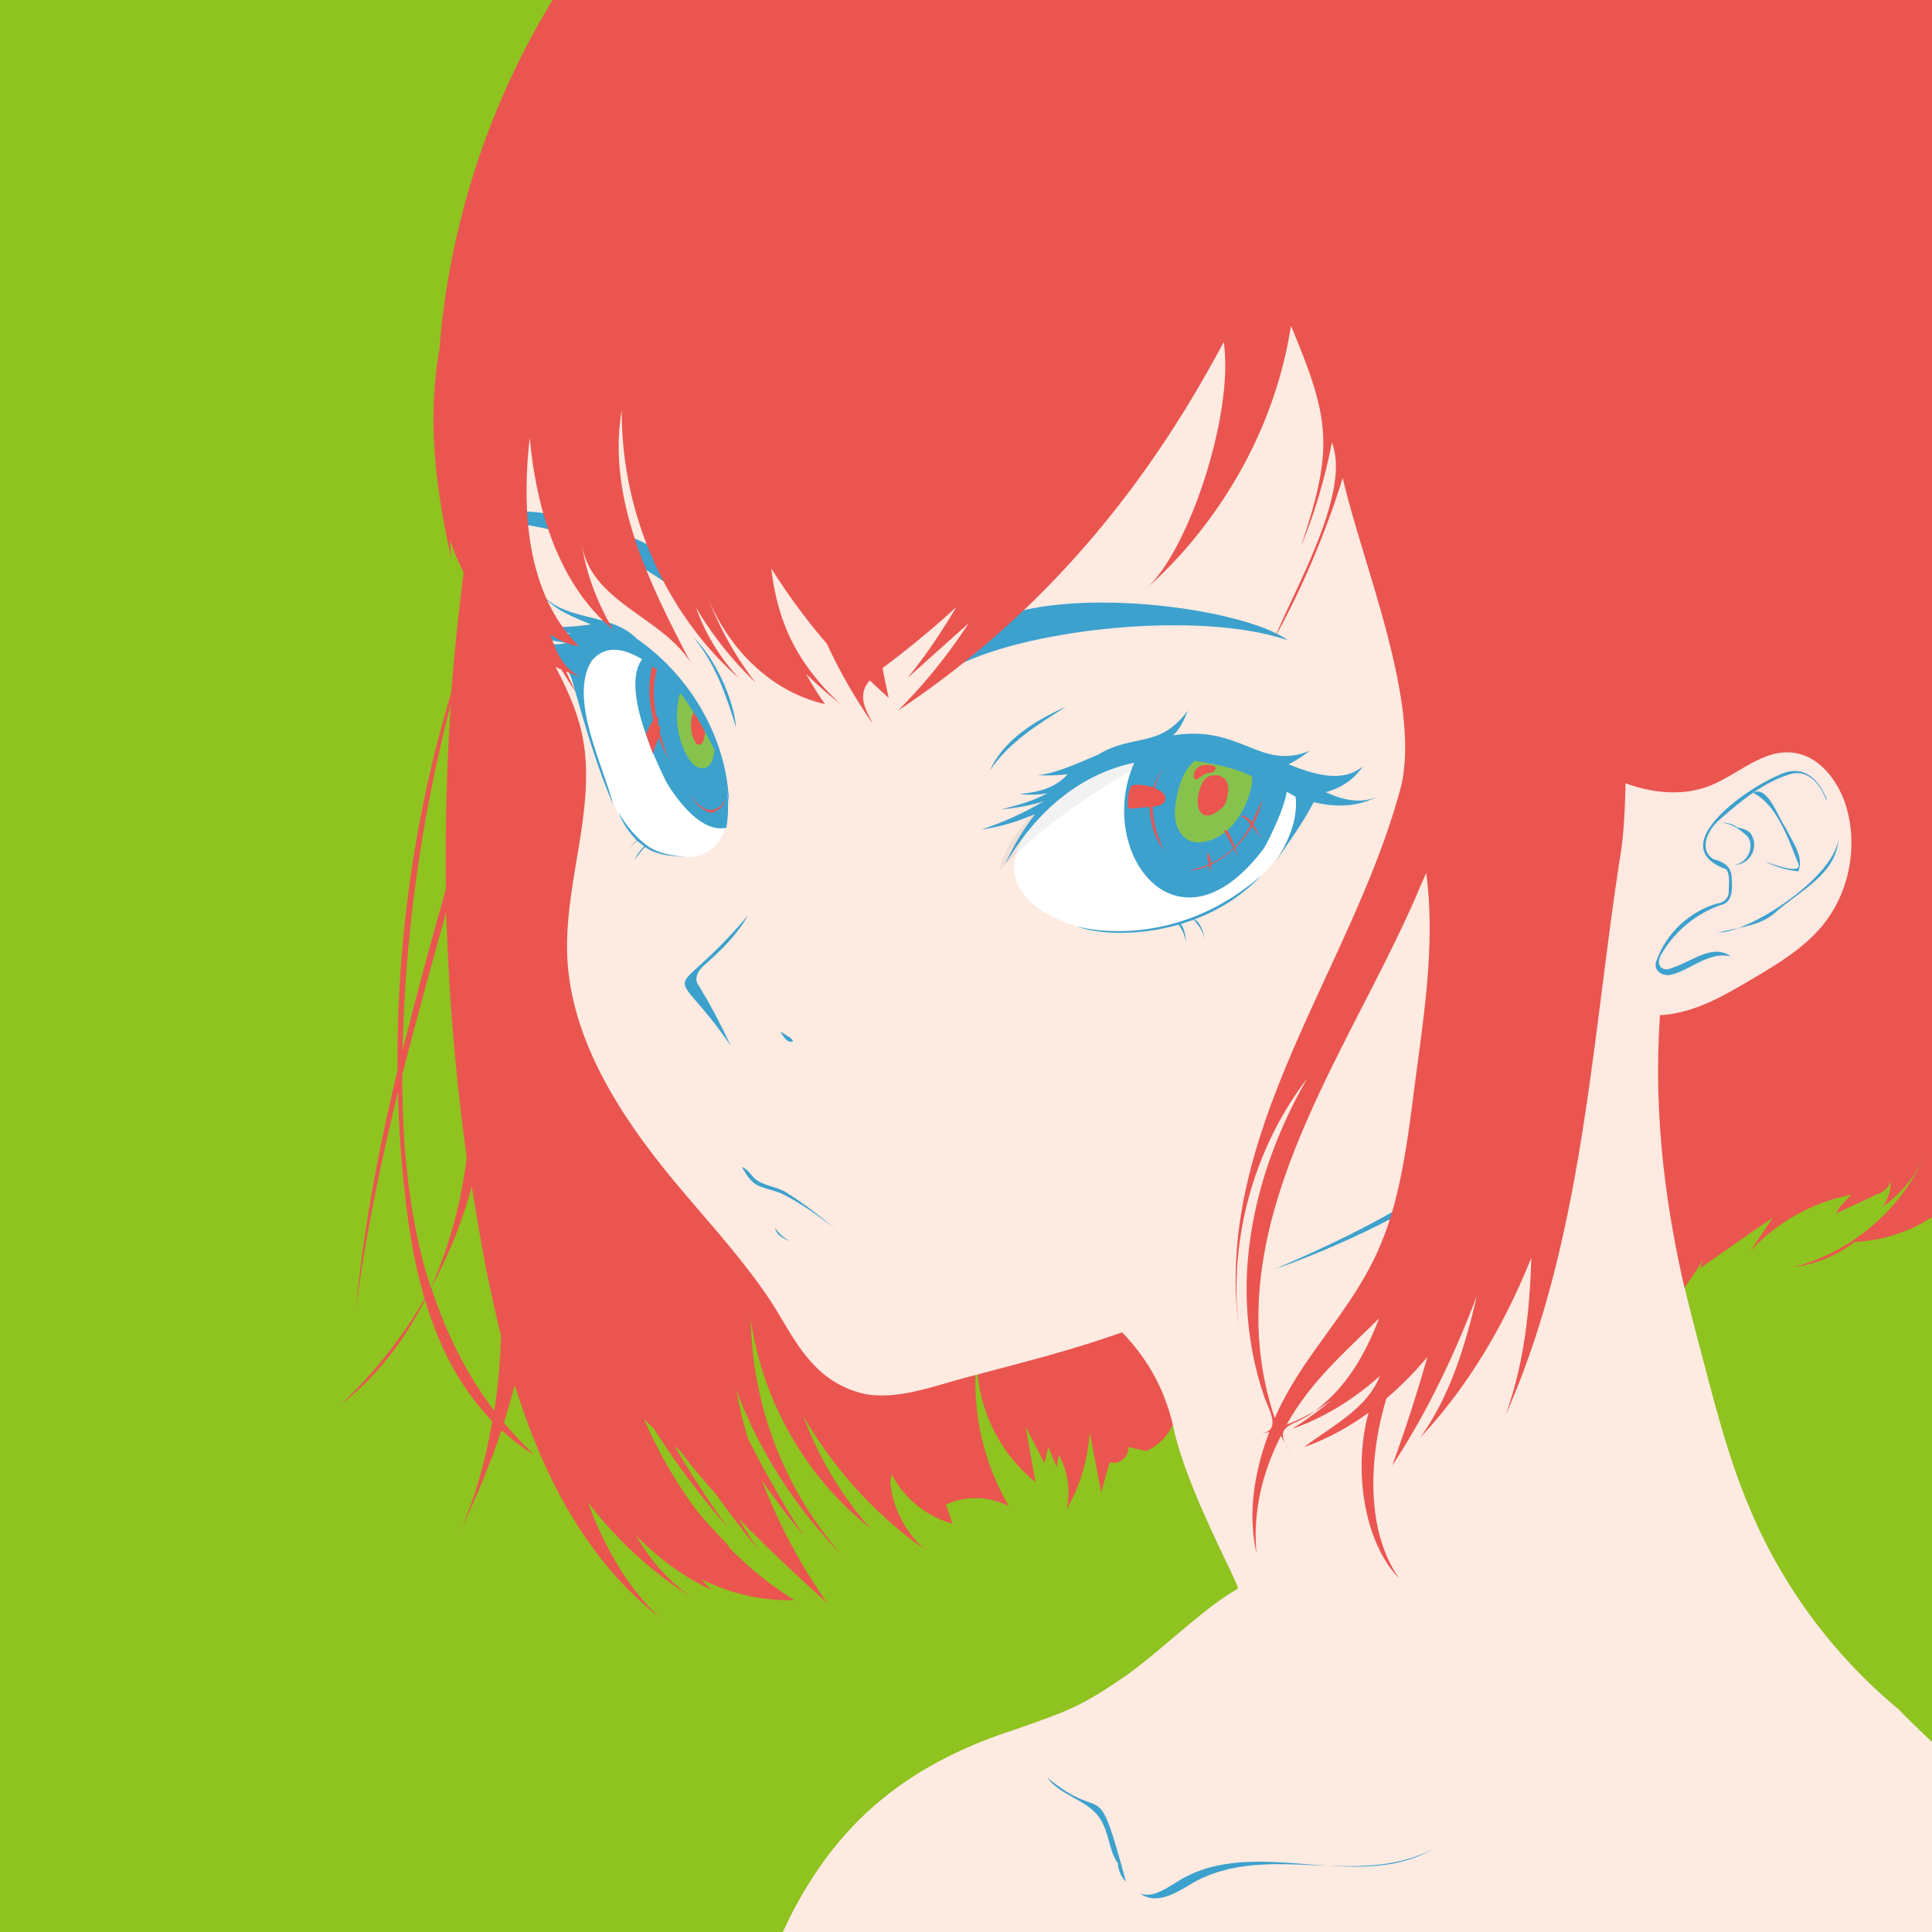 <svg xml:space="preserve" style="enable-background:new 0 0 50 50" viewBox="0 0 50 50" y="0" x="0" xmlns="http://www.w3.org/2000/svg" id="レイヤー_1" version="1.1"><style>.st1{fill:#ea5550}.st4{fill:#fff}.st7{fill:#3da1cd}</style><path style="fill:#8fc31f" d="M0 0h50v50H0V0z" id="レイヤー_20"></path><path d="M13.08 8.98c-.71 2.94-1.17 5.93-1.4 8.94-.95 3.16-1.42 6.47-1.39 9.78-.49 2.03-.88 4.08-1.08 6.19.25-1.92.64-3.79 1.09-5.64.02.82.07 1.64.16 2.46.1.98.25 1.96.53 2.9-.58 1.01-1.31 1.93-2.16 2.73.93-.72 1.64-1.66 2.17-2.7.1.33.21.65.34.96.33.8.8 1.56 1.4 2.18-.16.96-.42 1.9-.8 2.79.39-.83.75-1.69 1.04-2.56.26.24.54.46.85.64-.28-.26-.55-.54-.79-.83.1-.33.2-.65.28-.98.73 2.34 1.85 4.53 3.75 6.02-.87-.81-1.44-1.87-1.86-2.99.73.96 1.63 1.79 2.64 2.44-.57-.42-1.04-.96-1.39-1.57.57.58 1.23 1.07 1.96 1.41-.09-.09-.18-.18-.27-.28.75.37 1.58.57 2.41.54-.65-.4-1.23-.88-1.75-1.42.03.02.07.04.1.07-.26-.27-.51-.54-.76-.82-.6-.76-1.09-1.61-1.48-2.51.08.08.17.16.25.24.57.9 1.21 1.75 1.91 2.56-.49-.68-.95-1.38-1.37-2.1l.13.1c.29.39.61.77.94 1.14.35.49.71.96 1.09 1.43-.18-.27-.35-.54-.52-.82.74.77 1.53 1.5 2.31 2.21-.69-.98-1.26-2.05-1.69-3.17.34.48.69.95 1.06 1.4-.52-.81-1-1.65-1.43-2.51-.12-.41-.22-.83-.3-1.25.6 1.6 1.54 3.06 2.73 4.28a9.503 9.503 0 0 1-2.35-6.09c.3 2.1 1.42 4.07 3.08 5.39a9.313 9.313 0 0 1-1.72-2.89c.78 1.35 1.85 2.54 3.13 3.44-.49-.44-.81-1.06-.88-1.71l.03-.23c.02.04.05.08.07.12.33.56.88.99 1.51 1.16-.06-.16-.11-.33-.17-.49.51-.24 1.13-.22 1.63.04a6.338 6.338 0 0 1-.83-3.88c-.02 1.26.54 2.46 1.52 3.26-.09-.48-.17-.96-.26-1.45.16.32.33.64.49.96.03-.14.07-.28.1-.43.07.18.14.35.22.53.02-.11.03-.21.05-.32.24.42.31.93.21 1.4.09-.16.17-.32.24-.48v.02-.02c.2-.48.32-.99.35-1.51.1.52.2 1.04.3 1.57.07-.26.14-.53.22-.79.23.09.52-.15.47-.39.16.03.32.07.48.1.8-.35.99-1.38 1.03-2.26.1-2.14-17.6-26.39-17.62-26.31zm-1.41 9.24c-.11 1.59-.15 3.19-.13 4.79-.39 1.38-.77 2.77-1.12 4.18.06-3.15.54-6.29 1.25-8.97zm-1.26 9.6c.36-1.42.75-2.82 1.14-4.22.06 2.13.24 4.25.53 6.36-.04.31-.09.61-.15.92-.17.84-.43 1.67-.78 2.45-.05-.16-.1-.32-.15-.49-.45-1.63-.59-3.33-.59-5.02zM12.95 35c-.03.5-.08 1.01-.16 1.51-.72-.95-1.26-2.04-1.63-3.19.45-.83.8-1.7 1.05-2.61.11.69.23 1.38.36 2.07.12.6.25 1.2.4 1.8-.01.15-.02.28-.02.42z" class="st1" id="奥の髪"></path><g id="ベース肌色"><path style="fill:none" d="M46.69 24.26c-.36.36-.47.43-.71.59-.24.15-.57.05-.98.49-.54.59-.69.55-1.04.64-.3.07-.63.05-.95.03-.53 3.1.29 6.27 1.1 9.32.31 1.18.63 2.36 1.08 3.49.82 2.04 2.1 3.88 3.95 5.43.28.29.57.56.86.84V18.85c-.72.78-1.47 1.52-2.05 2.11.48 1.18-.9 2.94-1.26 3.3zM20.61 49.3c1.26-2.33 3.04-3.69 5.66-4.54 1.31-.46 1.68-.57 2.82-1.36.9-.62 2.06-1.79 2.94-2.28.08-.05-1.31-2.5-1.66-4.17-.24-1.14-.8-1.92-1.33-2.47-1.38.49-2.69.8-4 1.16-.85.23-1.77.59-2.64.44-1.45-.31-1.88-1.56-2.51-2.49-.99-1.46-2.19-2.6-3.23-4.03s-1.91-3.07-1.98-4.83c-.08-2.02.87-4.08.31-6.02-.52-1.8-2-3.22-2.15-5.11-.24-3.14-.21-5.53.85-8.8.5-1.55 1.16-2.8 2.52-4.56.02-.04.08-.12.17-.24H0v50h20.26c.11-.24.22-.47.35-.7z"></path><path style="fill:#fdeae1" d="M13.69 4.8c-1.07 3.27-1.1 5.66-.85 8.8.15 1.88 1.63 3.3 2.15 5.11.56 1.94-.39 4-.31 6.02.07 1.77.94 3.41 1.98 4.83 1.04 1.43 2.24 2.57 3.23 4.03.63.93 1.06 2.17 2.51 2.49.86.15 1.79-.22 2.64-.44 1.31-.35 2.62-.67 4-1.16.53.55 1.08 1.33 1.33 2.47.36 1.67 1.75 4.12 1.66 4.17-.88.49-2.04 1.66-2.94 2.28-1.15.79-1.51.9-2.82 1.36-2.62.85-4.4 2.22-5.66 4.54-.13.23-.24.47-.35.7H50v-4.92c-.29-.27-.58-.55-.86-.84a13.58 13.58 0 0 1-3.95-5.43c-.46-1.13-.77-2.31-1.08-3.49-.81-3.05-1.62-6.22-1.1-9.32.32.02.65.04.95-.03.35-.08.5-.05 1.04-.64.41-.44.73-.34.97-.49s.35-.23.71-.59 1.74-2.12 1.26-3.3c.59-.6 1.34-1.33 2.05-2.11V0H16.38l-.18.24C14.84 2 14.19 3.25 13.69 4.8z"></path><path d="M26.73 21.27c-.26.39-.53.82-.48 1.28.03.33.22.62.47.84s.55.36.85.48c.33.13.67.23 1.02.24.19 0 1.02.03 1.95-.25.62-.19 1.17-.5 1.39-.64.93-.56 1.61-1.51 1.84-2.57.01-.06.03-.12.01-.18-.02-.07-.08-.12-.13-.17-.85-.73-2.01-.99-3.13-.97-.78.01-1.58.14-2.25.53-.64.35-1.18.87-1.54 1.41z" class="st4"></path><path style="opacity:.051;fill:#040000;enable-background:new" d="M25.86 22.53c.63-.64 1.32-1.23 2.07-1.74.58-.4 1.19-.76 1.8-1.12-.71 0-1.43.21-2.02.6-.1.07-.21.14-.31.22-.7.52-1.35 1.2-1.54 2.04z"></path><path d="M15.36 16.59c-.15-.06-.48.17-.54.32-.05.15-.02.32.01.47.24 1.1.57 2.19.98 3.24.08.21.17.42.29.62.34.55.95.93 1.64.94.37.03.74-.17.92-.49.08-.14.12-.31.15-.47.04-.2.05-.4.04-.61-.02-.23-.11-.72-.18-.94-.09-.3-.58-1.31-.72-1.52-.15-.23-.65-.76-.74-.83-.26-.2-.57-.47-.88-.59-.31-.13-.73-.25-.97-.14z" class="st4"></path></g><path d="M42.28 34.62c.81-.54 1.32-1.25 1.79-2.01-.02.07-.05.14-.07.21.63-.44 1.25-.88 1.88-1.31-.19.29-.39.58-.58.87.68-.75 1.61-1.27 2.61-1.46-.1.11-.2.21-.3.32-.04.1-.07.13-.1.17.35-.17.7-.33 1.06-.5.17-.05.31-.18.36-.34.01.24-.07.47-.21.66.46-.32.83-.76 1.07-1.27-.63 1.38-1.9 2.46-3.37 2.83.57-.07 1.12-.3 1.58-.65.5-.02 1-.14 1.46-.35l-.03.03c.05-.03.09-.05.14-.08.15-.07.29-.15.43-.24V0H38.24s4.1 34.25 4.04 34.62z" class="st1" id="側面_x3001_後髪"></path><g id="耳"><path style="fill:#fce9e1" d="M47.76 20.81c-.21-.63-.69-1.25-1.35-1.33-.79-.1-1.43.57-2.17.86-.72.28-1.54.18-2.25-.1s-2.22 15.62.64 14.76c.32-.26.73-.87 1.14-.94-.66-2.62-.99-5.13-.81-7.79.05 0 .11 0 .16-.01.81-.09 1.53-.51 2.22-.92.66-.39 1.33-.79 1.82-1.38.71-.86.94-2.09.6-3.15z"></path><path d="M28.93 48.22c.01.18.08.35.21.48-.79-2.91-.51-1.42-2.04-2.7.32.46.99.56 1.33 1.01.28.37.26.89.5 1.21zm8.16-.37c-1.97 1.15-4.6-.37-6.56.81-.32.19-.66.46-1.02.35.47.32 1.01-.08 1.43-.32 1.92-1.02 4.19.18 6.15-.84zm-7.59-28.4c-1.35 2.35.89 5.62 3.22 2.49.12-.22.79-1.49.55-1.86-1.08-.64-2.48-.77-3.77-.63zm-12.78-2.5c-.73.63.17 2.57.53 3.3.29.48.92 1.32 1.55 1.17.26-1.6-.67-3.47-2.08-4.47-.01-.01-.01-.01 0 0z" class="st7"></path><path d="M35.68 20.59c-.41.24-.95.11-1.37-.09.39-.1.74-.33.96-.67-.53.46-1.33.19-1.92-.05.19-.09.37-.22.55-.35-1.3.53-1.77-.68-3.54-.4.18-.16.29-.41.38-.64-.74 1-1.4.58-2.32 1.14-.53.22-1.11.5-1.58.53.34.02.52 0 .79-.02-.33.36-.75.46-1.24.51.26.03.49.02.72-.02-.44.22-.68.28-1.2.42.6-.07.9-.14 1.11-.22-.55.32-.96.51-1.62.74.66-.11.91-.21 1.39-.4-.3.38-.55.8-.75 1.24h.01c1.73-2.89 4.57-3.4 7.48-1.69.07.61-.22 1.22-.54 1.72.34-.52.72-1.02 1.01-1.58.56.14 1.18.13 1.68-.17zm-3.03 2.06c-1.8 1.58-3.77 1.57-4.77 1.33.81.31 3.22.32 4.77-1.33z" class="st7"></path><path d="M30.88 23.79c.14.14.25.32.3.51-.03-.16-.13-.49-.3-.51zm-.41.1c.12.14.2.32.22.51 0-.13-.04-.52-.22-.51zm-13.99-7.36c-.65-.67-1.78-.44-2.42-1.11.31.38.79.55 1.23.74-.56.08-1.13.12-1.66-.08.36.17.75.27 1.15.31-.41.04-.82.04-1.2-.09.31.22.7.28 1.08.34-.23.05-.46.05-.68-.04.41.26.76.68.87 1.16.29 1.03.6 2.09 1.02 3.07-.26-1.04-1.15-2.73-.57-3.71.56-.71 1.44 0 1.86.33.89.89 1.59 2.14 1.71 3.4-.03-1.68-.97-3.34-2.39-4.32zm.26 5.35c-.3-.23-.54-.52-.73-.85.11.29.27.51.47.72-.08.07-.15.15-.2.24.05-.09.13-.16.21-.23.06.05.12.1.18.14-.09.1-.19.21-.24.34.08-.11.17-.22.26-.32.32.22.71.24 1.1.26-.36-.03-.75-.08-1.05-.3zm8.88-1.94c.35-.8 1.2-1.31 1.97-1.65-.74.46-1.5.94-1.97 1.65zm-7.68-3.45c.55.52 1.05 1.59 1.11 2.34-.25-.82-.54-1.67-1.11-2.34zm6.68.82c.19-2.52 7.24-1.81 8.71-.74-2.34-.8-6.94-.27-8.71.74zm-6.51-1.75c.2-1.49-4.86-2.95-5.8-2.06 2-.06 3.93.77 5.41 1.95.15.15.33.16.39.11zm.15 9.39c.42-.37.82-.77 1.1-1.26-2.12 2.49-2.09.99-.45 3.37-.24-.52-.51-1.03-.81-1.53-.17-.2-.03-.43.16-.58zm2.14 1.87c-.07-.04-.15-.09-.22-.13.09.1.17.32.34.26-.01-.06-.07-.09-.12-.13zm-1.2 3.38c.32.58.44.47 1.01.68.51.25.98.59 1.43.94-.42-.35-.87-.7-1.34-.99-.26-.13-.58-.15-.79-.35-.09-.1-.17-.22-.31-.28zm.86 1.58c.11.16.26.3.45.36-.18-.06-.41-.14-.45-.36zm17.76-1.59c-1.46 1.12-3.13 1.92-4.82 2.65 1.16-.39 4.29-1.71 4.82-2.65zm9.45-9.52c-.24-.59-.67-.91-1.28-.59-.79.33-2.96 1.83-1.31 2.42.1.16.06.37.06.55.01.18-.11.31-.29.33-.71.2-1.32.76-1.57 1.46-.12.24.1.43.35.39.53-.12.97-.61 1.56-.48-.46-.34-1.02.14-1.47.28-.3.16-.5-.05-.32-.34.34-.59.9-1.05 1.54-1.27.34-.07.29-.51.27-.77-.03-.25-.24-.36-.46-.41-.42-.26-.13-.81.18-1.05.52-.46 1.08-.92 1.75-1.14.49-.18.84.24.99.68" class="st7"></path><path d="M45.37 20.52c.62.3.92 1.22 1.17 1.83.12.32-.74-.01-.87-.06.27.14.57.23.87.26.16-.38-.17-.79-.33-1.13-.17-.22-.47-1.13-.84-.9zm-1.04.84c.31-.18.67.07.9.29.19.27-.01.69-.34.73.36.01.62-.4.46-.73-.06-.17-.24-.2-.4-.24-.17-.15-.47-.14-.62-.05z" class="st7"></path><path d="M44.47 24.14c.5-.15 1.07-.16 1.47-.52.62-.56 1.63-1.01 1.64-1.96-.03.97-2.21 2.44-3.11 2.48z" class="st7"></path><path style="fill:#87c24d" d="M31.92 19.9c-.31-.09-.66-.16-1-.21-.27.22-.4.59-.47.95-.04.23-.07.46-.01.68s.23.43.45.47c.08.02.17.01.26 0 .59-.1 1-.65 1.18-1.22.05-.15.09-.33.07-.48-.15-.07-.31-.14-.48-.19zm-13.91-1.37c-.12-.2-.26-.41-.4-.59-.02.02-.03.05-.03.08-.13.52-.05 1.09.21 1.56.05.09.11.17.19.23s.19.09.28.06c.16-.06.21-.27.23-.44v-.02c-.14-.3-.31-.6-.48-.88z"></path><path d="M31.41 20.07c-.09-.01-.18.04-.24.11s-.09.16-.12.25c-.04.13-.06.26-.05.39.01.1.05.21.14.26.06.03.14.03.2.01.07-.02.13-.06.18-.1.06-.04.12-.09.16-.15.04-.05.06-.11.07-.17.04-.14.06-.3 0-.43-.06-.12-.22-.21-.34-.17zm-.49.1c-.06-.1-.01-.25.1-.32.1-.07.23-.06.35-.04.03.01.05.01.07.03.04.04 0 .12-.05.14-.05.03-.11.02-.17.04-.13.04-.23.18-.3.15zm-12.91-1.64c-.02-.03-.04-.07-.06-.1-.1.24-.09.52.03.75.02.04.05.09.1.09.04.01.08-.02.1-.05.02-.03.03-.07.04-.11l.03-.15c-.07-.15-.15-.29-.24-.43zm13.66 2.96c.14.22.26.45.36.69a2.54 2.54 0 0 0-.22-.6.218.218 0 0 0-.05-.08c-.03-.01-.06-.02-.09-.01 0 .01 0 .02 0 0zm.47-.35c.1.03.16.12.23.2.04.06.09.11.13.17.05.06.09.12.12.19-.02-.08-.07-.16-.11-.24-.08-.14-.18-.29-.33-.35-.02-.01-.05 0-.04.03zm-.9 1.02c.04.13.06.27.07.41a.6.6 0 0 0-.06-.52c0 .07.01.13-.01.11z" class="st1"></path><path d="M32.67 20.7c-.14.29-.26.6-.44.88-.32.49-.86.84-1.45.94.19.01.38-.06.55-.14.67-.32 1.18-.95 1.34-1.68zm-2.59-.79c-.21.31-.33.68-.32 1.05.01.37.13.74.36 1.04-.16-.33-.27-.68-.29-1.05s.07-.73.25-1.04zm-11.33.78c-.05.19-.25.31-.45.26-.08-.02-.14-.07-.2-.12a.819.819 0 0 1-.22-.27c.08.2.24.36.44.45.04.01.07.03.11.02.02 0 .04-.01.05-.02.14-.06.27-.16.27-.32zm-1.71-1.89c0-.09-.01-.18-.01-.26-.07.03-.12.09-.16.15-.06.1-.11.2-.15.31.06.17.11.34.18.51.01-.03.02-.06.02-.09.03-.1.08-.19.11-.29.02-.08.04-.16.05-.24.01-.03.01-.07.01-.1-.01 0-.03 0-.05.01z" class="st1"></path><path d="M29.46 20.91c-.14.01-.26.05-.27-.04-.02-.36.09-.55.11-.55.23-.03.47.01.68.12.09.05.18.12.18.22 0 .07-.05.14-.12.17s-.14.04-.21.05c-.15.01-.31.02-.37.03zm-12.58-3.66c-.1.37-.2 1.23.44 2.44 0 0-.61-1.42-.32-2.36l-.12-.08z" class="st1"></path></g><path style="opacity:.071;fill:#040000;enable-background:new" d="M28.67 47.69c0 .02-.01.03-.01.05 0-.01.01-.02.01-.05z" id="シャドウ"></path><path d="M11.37 9.06c-.32 1.81-.09 3.62.31 5.39l-.03-.47c.48 1.43 1.5 2.74 2.88 3.35.12.2.25.4.38.6-.09-.18-.17-.36-.26-.55.12.05.24.09.36.13-.45-.22-.62-.66-.77-1.09.22.15.48.26.75.31-1.38-1.36-1.49-3.57-1.28-5.4.17 1.87.76 3.81 2.16 4.97-.42-.71-.71-1.49-.81-2.2.24 1.49 2.1 1.88 2.82 3.06-1.04-2-2.18-4.24-1.79-6.54-.01 2.61 1.09 5.22 3.04 6.94a5.36 5.36 0 0 1-1.12-1.84c.42.71.94 1.37 1.54 1.94-.51-.66-.92-1.39-1.22-2.17.53 1.3 1.63 2.42 3.02 2.73-.18-.25-.34-.51-.49-.78.28.27.57.53.88.77-1.07-1-1.61-2.04-1.78-3.5.43.68.91 1.34 1.44 1.95.33.72.73 1.41 1.18 2.06-.12-.28-.44-.7-.07-1.11.16.15.32.3.49.45-.06-.26-.11-.51-.16-.77.06-.05.91-.66 1.91-1.58-.44.74-.87 1.36-1.27 1.84.53-.47 1.06-.95 1.59-1.42-.53.81-1.14 1.57-1.83 2.26 4.1-2.73 6.66-6.21 8.43-9.54.28 1.92-.98 5.59-2.07 6.43.06-.05 3.13-2.49 3.81-6.85 1.02 2.44 1.11 3.15.26 5.71.36-.87.62-1.77.8-2.69.5 1.29-.96 3.77-1.47 5.04.71-1.29 1.3-2.68 1.75-4.12.53 2.29 2 5.73 1.52 7.94-1.23 4.71-4.88 8.96-4.21 14.06-.27-2.27.38-4.64 1.77-6.46-1.18 2.05-1.84 4.46-1.46 6.82.07.46.18.92.33 1.36.1.34.51.94-.08 1.01.08-.01.15-.02.23-.04-.38.99-.57 2.1-.33 3.15-.11-1.1.17-2.15.63-3.05.08.15.16.3.25.44-.54-.79.13-.66.62-1.08-.23.14-.47.25-.72.35.6-1.1 1.53-1.9 2.39-2.75-.35.92-.86 1.81-1.67 2.4.16-.09.31-.19.46-.3-.33.28-.68.53-1.04.76.85-.3 1.6-.77 2.27-1.37-.32.84-1.26 1.31-1.96 1.84.6-.21 1.16-.52 1.67-.89-.39 1.38-.16 3.31.79 4.29-.88-1.25-.78-3.17-.33-4.66.38-.32.73-.68 1.06-1.07-.27.95-.57 1.88-.91 2.81.9-1.37 1.61-2.86 2.19-4.39-.3 1.29-.69 2.59-1.47 3.67 1.26-1.34 2.2-2.96 2.88-4.66-.04 1.41-.2 2.84-.7 4.16v-.01c2.06-4.59 2.25-9.8 3.03-14.73.48-3.16-.56-22-.56-22H14.32c-1.69 2.76-2.7 5.89-2.95 9.09zm25.35 13.97c.06-.15.13-.29.19-.44.25 1.89-.08 3.8-.32 5.67-.17 1.33-.35 2.69-.82 3.85-.71 1.78-2.04 2.89-2.78 4.59-1.64-4.9 1.9-9.37 3.73-13.67z" class="st1"></path></svg>